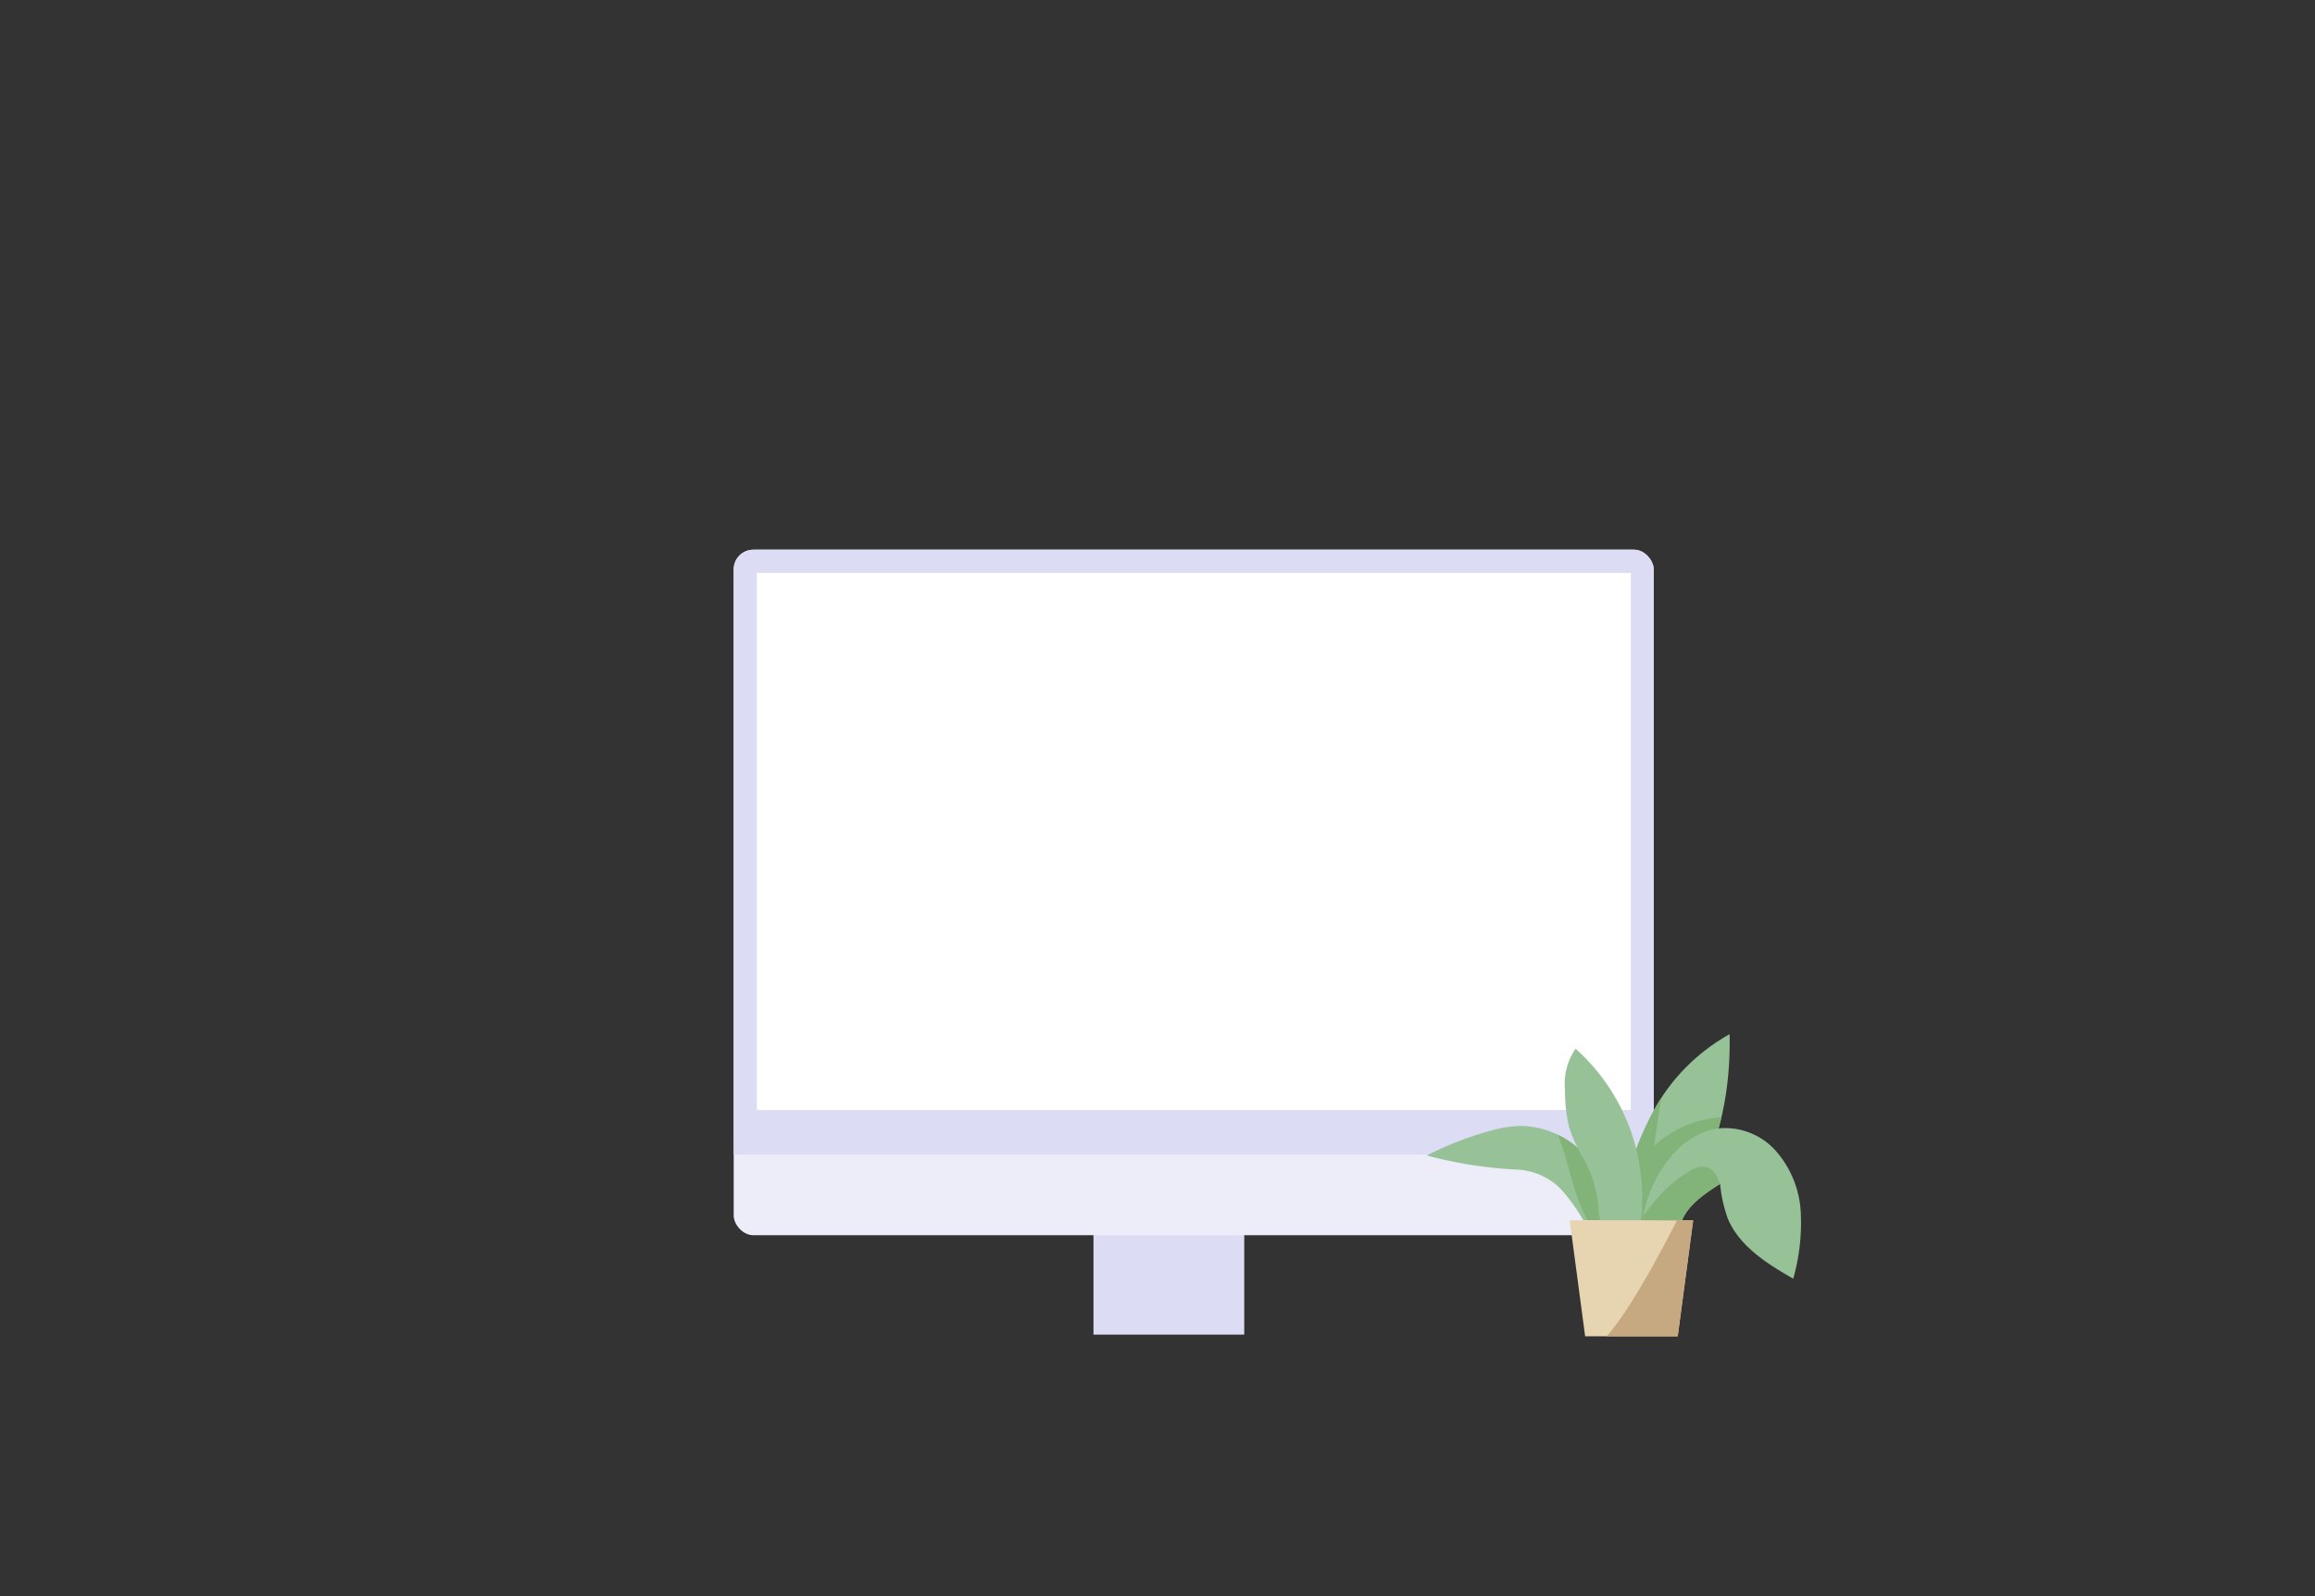 <svg id="Calque_1" data-name="Calque 1" xmlns="http://www.w3.org/2000/svg" xmlns:xlink="http://www.w3.org/1999/xlink" viewBox="0 0 247.53 170.73"><rect x="0" y="0" width="247.53" height="170.73" fill="#333333" stroke="none"/><defs><style>.cls-1{fill:#ededfa;}.cls-2{fill:#97c197;}.cls-3{fill:#e7d4b1;}.cls-4{fill:#dcdcf5;}.cls-5{clip-path:url(#clip-path);}.cls-6{fill:#fff;}.cls-7{clip-path:url(#clip-path-2);}.cls-8{fill:#82b379;}.cls-9{clip-path:url(#clip-path-3);}.cls-10{clip-path:url(#clip-path-4);}.cls-11{clip-path:url(#clip-path-5);}.cls-12{fill:#c6a881;}</style><clipPath id="clip-path"><rect class="cls-1" x="78.46" y="58.78" width="98.37" height="73.32" rx="2.11" transform="translate(255.28 190.89) rotate(180)"/></clipPath><clipPath id="clip-path-2"><path class="cls-2" d="M173.54,130.51H169.3a20.6,20.6,0,0,0-2.31-3.23l0,0a7,7,0,0,0-4.85-2.19,45.54,45.54,0,0,1-9.58-1.51,35.69,35.69,0,0,1,6.9-2.67,12.92,12.92,0,0,1,3.2-.49,9.63,9.63,0,0,1,6.86,3.14A22.64,22.64,0,0,1,173.54,130.51Z"/></clipPath><clipPath id="clip-path-3"><path class="cls-2" d="M173.42,130.53h4.65a8.77,8.77,0,0,0,2.57-2.78c3.25-5,4.42-11.17,4.3-17.14a20.77,20.77,0,0,0-8.27,8.45,33,33,0,0,0-3.56,11.36C173.18,130.3,173.35,130.65,173.42,130.53Z"/></clipPath><clipPath id="clip-path-4"><path class="cls-2" d="M179.84,130.54h-4.22a13.73,13.73,0,0,1,3.28-7.12,8.53,8.53,0,0,1,4.35-2.67,7.28,7.28,0,0,1,6.56,2.26,10.8,10.8,0,0,1,2.73,6.57,21.85,21.85,0,0,1-.8,7.18c-2.77-1.58-5.78-3.49-7-6.44a15,15,0,0,1-.82-3.7C182.37,127.61,180.54,128.82,179.84,130.54Z"/></clipPath><clipPath id="clip-path-5"><polygon class="cls-3" points="176.08 130.52 172.8 130.52 167.84 130.52 169.49 142.92 172.8 142.92 176.08 142.92 179.39 142.92 181.04 130.52 176.08 130.52"/></clipPath></defs><rect class="cls-4" x="116.92" y="123.32" width="16.12" height="19.42" transform="translate(249.96 266.06) rotate(180)"/><rect class="cls-1" x="78.46" y="58.78" width="98.37" height="73.32" rx="2.11" transform="translate(255.28 190.89) rotate(180)"/><g class="cls-5"><rect class="cls-4" x="78.46" y="58.78" width="98.37" height="64.69" transform="translate(255.28 182.26) rotate(180)"/></g><rect class="cls-6" x="80.91" y="61.29" width="93.45" height="57.44" transform="translate(255.28 180.01) rotate(180)"/><path class="cls-2" d="M173.54,130.51H169.3a20.6,20.6,0,0,0-2.31-3.23l0,0a7,7,0,0,0-4.85-2.19,45.54,45.54,0,0,1-9.58-1.51,35.69,35.69,0,0,1,6.9-2.67,12.92,12.92,0,0,1,3.2-.49,9.63,9.63,0,0,1,6.86,3.14A22.64,22.64,0,0,1,173.54,130.51Z"/><g class="cls-7"><path class="cls-8" d="M166.39,120.93c1.44,3.28,1.7,6.78,3.52,9.86h0l3.62-.31A11.51,11.51,0,0,0,172,124.4,6.87,6.87,0,0,0,166.39,120.93Z"/></g><path class="cls-2" d="M173.42,130.53h4.65a8.77,8.77,0,0,0,2.57-2.78c3.25-5,4.42-11.17,4.3-17.14a20.77,20.77,0,0,0-8.27,8.45,33,33,0,0,0-3.56,11.36C173.18,130.3,173.35,130.65,173.42,130.53Z"/><g class="cls-9"><path class="cls-8" d="M177.8,116.38q-1.17,7.2-2,14.47a6,6,0,0,1-.95.05h-2.58A19.54,19.54,0,0,1,177.8,116.38Z"/><path class="cls-8" d="M184.59,119.49a11.68,11.68,0,0,0-8.11,3.43,14.55,14.55,0,0,0-4,7.92h5.11c1.85-1.72,3.6-3.54,5.3-5.41a11.09,11.09,0,0,0,1.91-2.61A4.51,4.51,0,0,0,184.59,119.49Z"/></g><path class="cls-2" d="M179.84,130.54h-4.22a13.73,13.73,0,0,1,3.28-7.12,8.53,8.53,0,0,1,4.35-2.67,7.28,7.28,0,0,1,6.56,2.26,10.8,10.8,0,0,1,2.73,6.57,21.85,21.85,0,0,1-.8,7.18c-2.77-1.58-5.78-3.49-7-6.44a15,15,0,0,1-.82-3.7C182.37,127.61,180.54,128.82,179.84,130.54Z"/><g class="cls-10"><path class="cls-8" d="M183.94,126.68c-.29-.78-.7-1.66-1.5-1.86a2.26,2.26,0,0,0-1.53.32c-2.64,1.34-4.46,3.84-6.18,6.25h5.9A14.44,14.44,0,0,1,183.94,126.68Z"/></g><path class="cls-2" d="M171.2,130.56l4.27-.07a21.42,21.42,0,0,0-7-18.33,6.57,6.57,0,0,0-1.13,4.42,16.58,16.58,0,0,0,.44,4,17.37,17.37,0,0,0,1.71,3.62,13.12,13.12,0,0,1,1.34,4.27C170.86,128.67,171,130.56,171.2,130.56Z"/><polygon class="cls-3" points="176.08 130.52 172.8 130.52 167.84 130.52 169.49 142.92 172.8 142.92 176.08 142.92 179.39 142.92 181.04 130.52 176.08 130.52"/><g class="cls-11"><path class="cls-12" d="M179.84,129.48s-5.7,11.59-8.65,14h10.22V129.6h-1.57"/></g></svg>